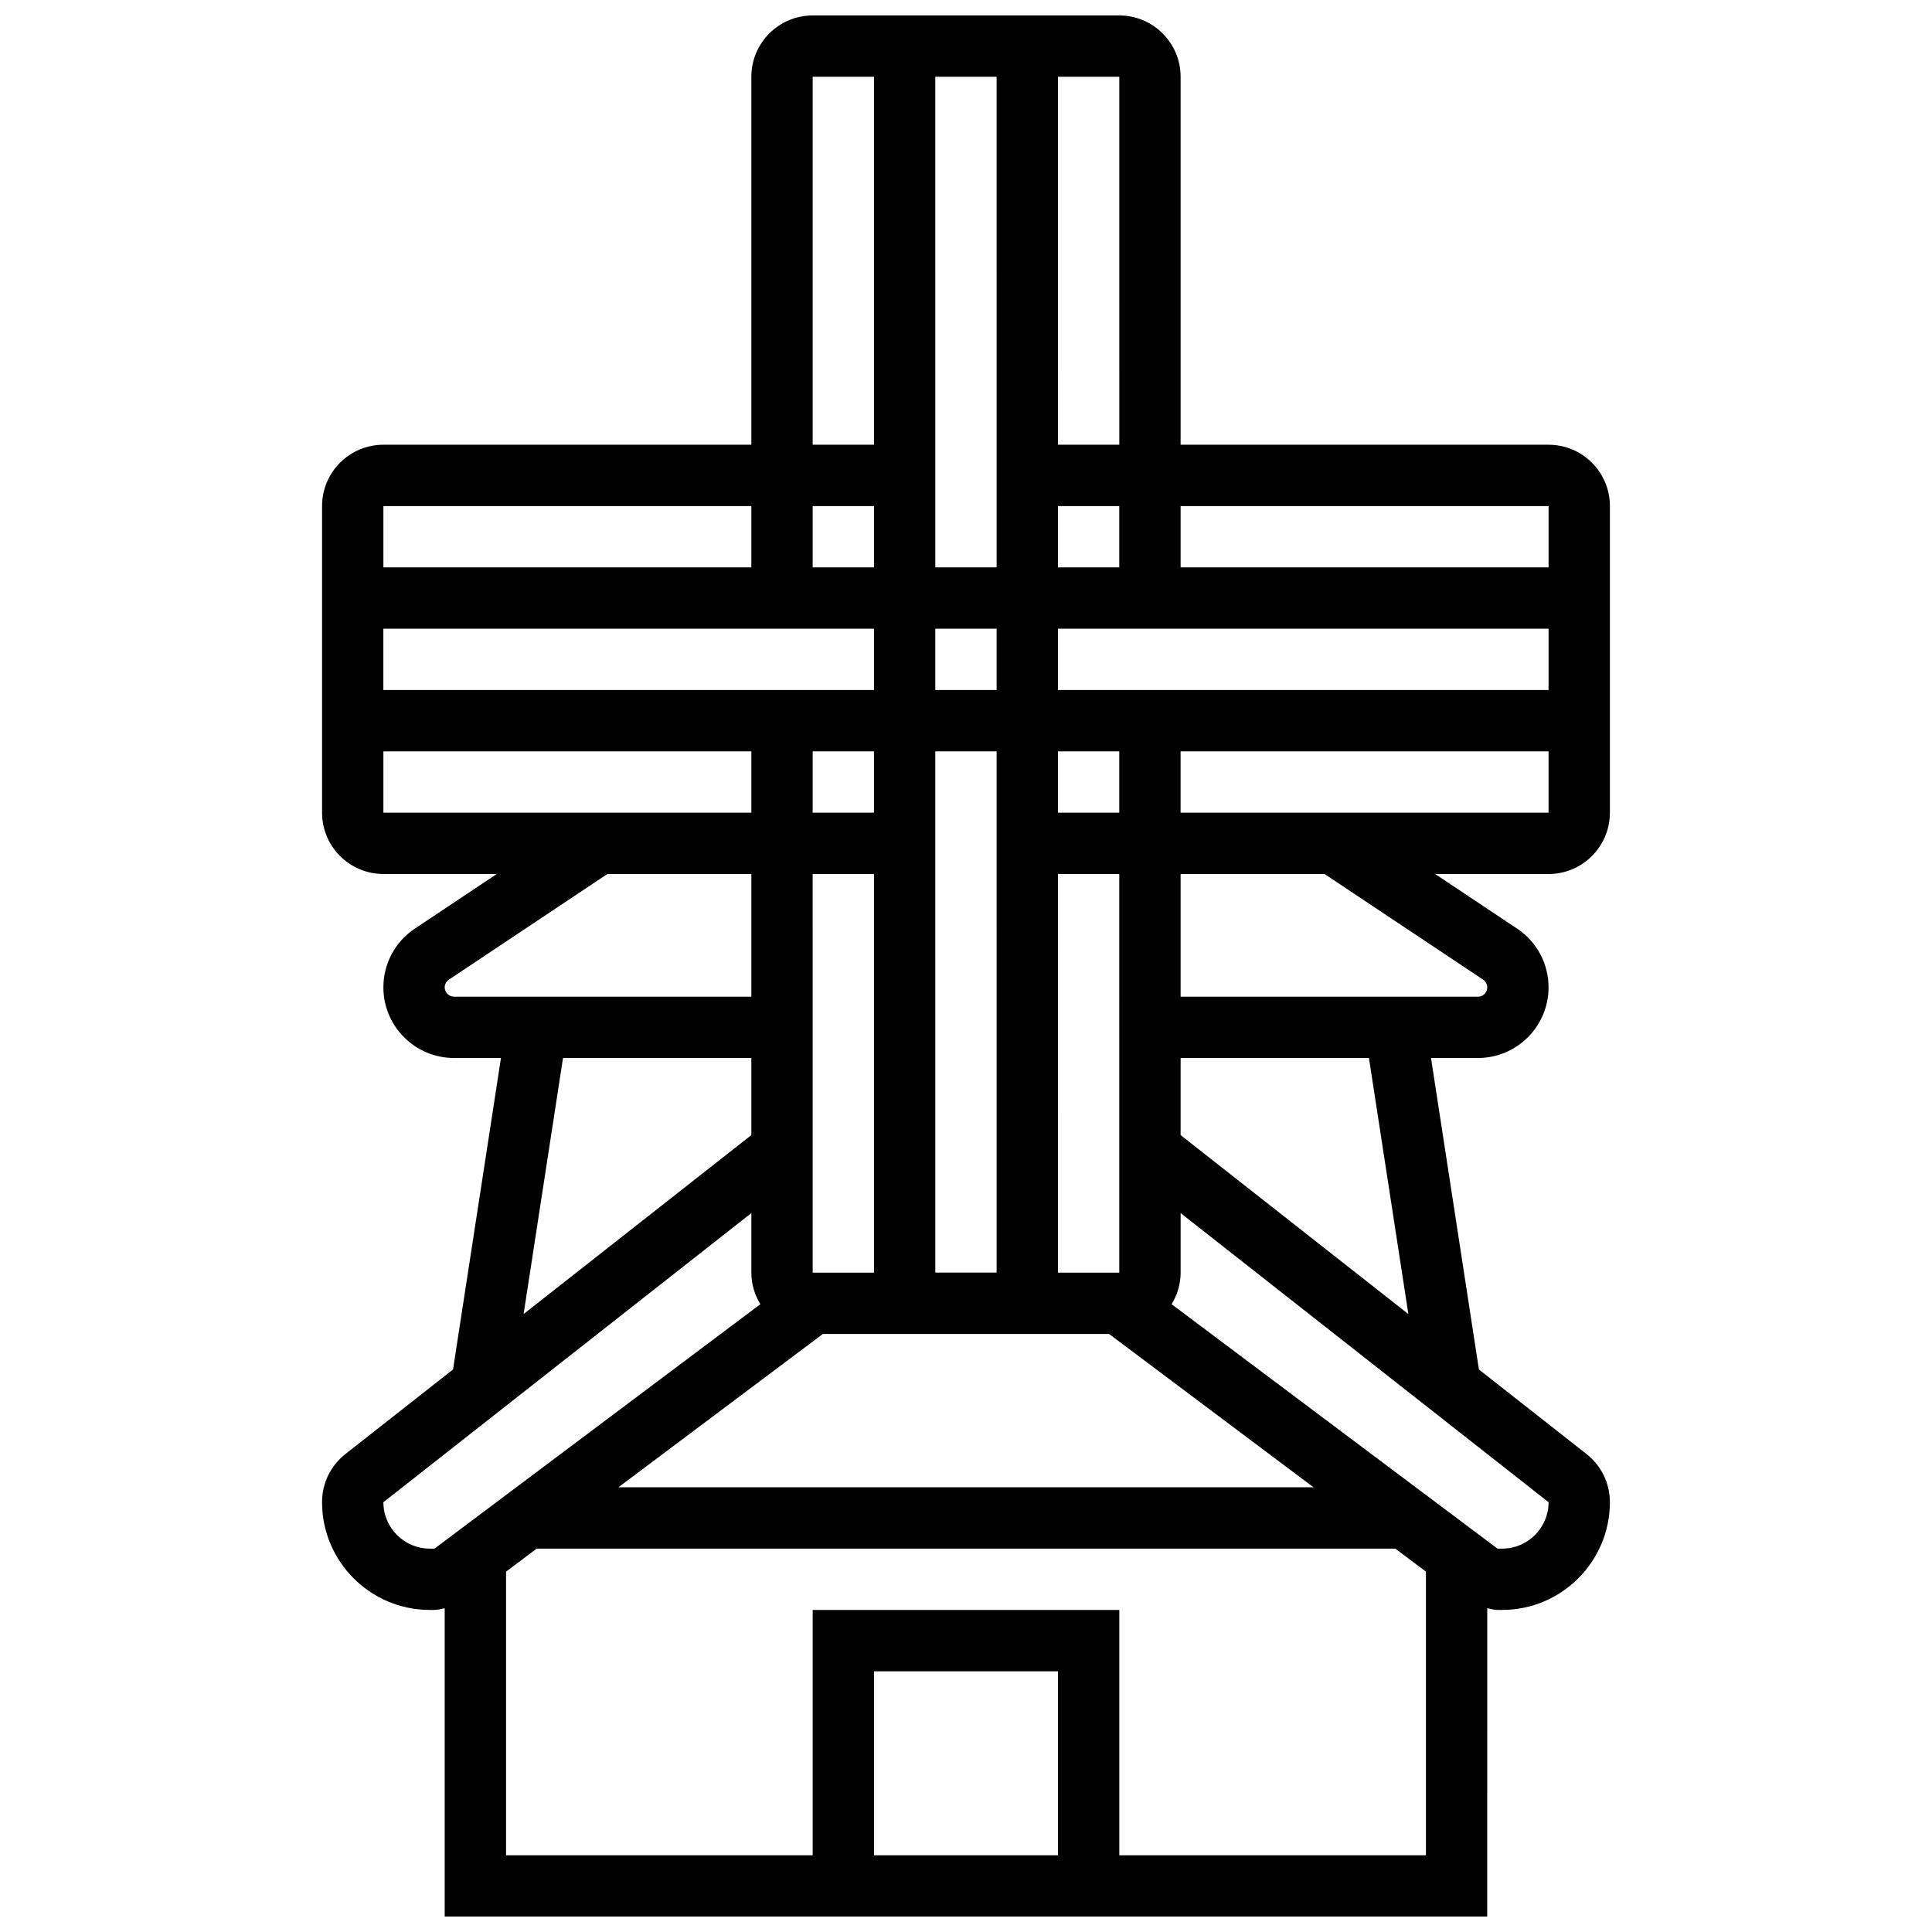 <?xml version="1.0" encoding="UTF-8"?>
<!-- Uploaded to: ICON Repo, www.iconrepo.com, Generator: ICON Repo Mixer Tools -->
<svg width="800px" height="800px" version="1.1" viewBox="144 144 512 512" xmlns="http://www.w3.org/2000/svg">
 <defs>
  <clipPath id="a">
   <path d="m229 148.09h342v503.81h-342z"/>
  </clipPath>
 </defs>
 <g clip-path="url(#a)">
  <path d="m570.64 359.37v-81.258c0-8.965-7.289-16.25-16.25-16.25l-97.516-0.004v-97.512c0-8.965-7.289-16.25-16.25-16.25h-81.262c-8.965 0-16.25 7.289-16.25 16.25v97.512h-97.512c-8.965 0-16.25 7.289-16.25 16.25v81.258c0 8.965 7.289 16.25 16.25 16.25h30.051l-21.711 14.473c-5.227 3.484-8.34 9.305-8.34 15.578 0 10.316 8.395 18.711 18.715 18.711h12.449l-12.703 82.543-28.496 22.395c-3.949 3.106-6.219 7.754-6.219 12.777 0 15.746 12.816 28.555 28.555 28.555h1.234c0.93 0 1.816-0.285 2.715-0.449v81.707h276.28l0.004-81.707c0.902 0.164 1.785 0.449 2.707 0.449h1.234c15.746 0 28.562-12.809 28.562-28.555 0-5.023-2.266-9.668-6.215-12.773l-28.496-22.395-12.695-82.547h12.449c10.309 0 18.703-8.395 18.703-18.711 0-6.273-3.113-12.09-8.328-15.57l-21.711-14.473h30.039c8.965 0 16.254-7.289 16.254-16.254zm-113.77 0v-16.25h97.512v16.25zm-32.504-32.504v-16.25h130.02v16.25zm-16.25 154.39h-16.25l-0.004-138.14h16.25zm-16.254-154.39v-16.25h16.25v16.25zm32.504-32.504v-16.25h16.25v16.25zm-16.25 0h-16.25l-0.004-130.02h16.25zm-32.504 0h-16.25v-16.25h16.25zm0 16.254v16.25h-130.02v-16.25zm0 32.504v16.25h-16.25v-16.25zm0 32.504v105.64h-16.25l-0.004-105.64zm-13.547 121.89h75.848l54.176 40.629h-184.2zm78.555-16.254h-16.25l-0.004-105.64h16.25zm-16.254-121.89v-16.25h16.25v16.25zm130.02-81.258v16.25h-97.512v-16.25zm-113.76-16.254h-16.25l-0.004-97.512h16.25zm-81.262-97.512h16.25v97.512h-16.25zm-16.25 113.77v16.25h-97.512v-16.25zm-97.512 65.008h97.512v16.25h-97.512zm16.25 62.547c0-0.828 0.406-1.586 1.098-2.047l41.996-27.996h38.168v32.504h-78.797c-1.359 0-2.465-1.105-2.465-2.461zm31.352 18.711h49.91v20.43l-60.352 47.422zm-35.301 130.02c-6.785 0-12.301-5.516-12.301-12.301l97.512-76.621v15.789c0 3.07 0.902 5.914 2.391 8.363l-86.355 64.77zm166.47 81.262h-48.754v-48.754h48.754zm16.254 0v-65.008h-81.262v65.008h-81.258v-75.164l8.125-6.098h227.53l8.125 6.094v75.168zm101.46-81.262h-1.234l-86.363-64.773c1.484-2.445 2.387-5.289 2.387-8.359v-15.789l97.512 76.621c0 6.785-5.516 12.301-12.301 12.301zm-24.859-62.164-60.352-47.422v-20.43h49.91zm19.82-88.613c0.684 0.465 1.09 1.227 1.09 2.051 0 1.355-1.105 2.461-2.465 2.461h-78.797v-32.504h38.168z"/>
 </g>
</svg>
